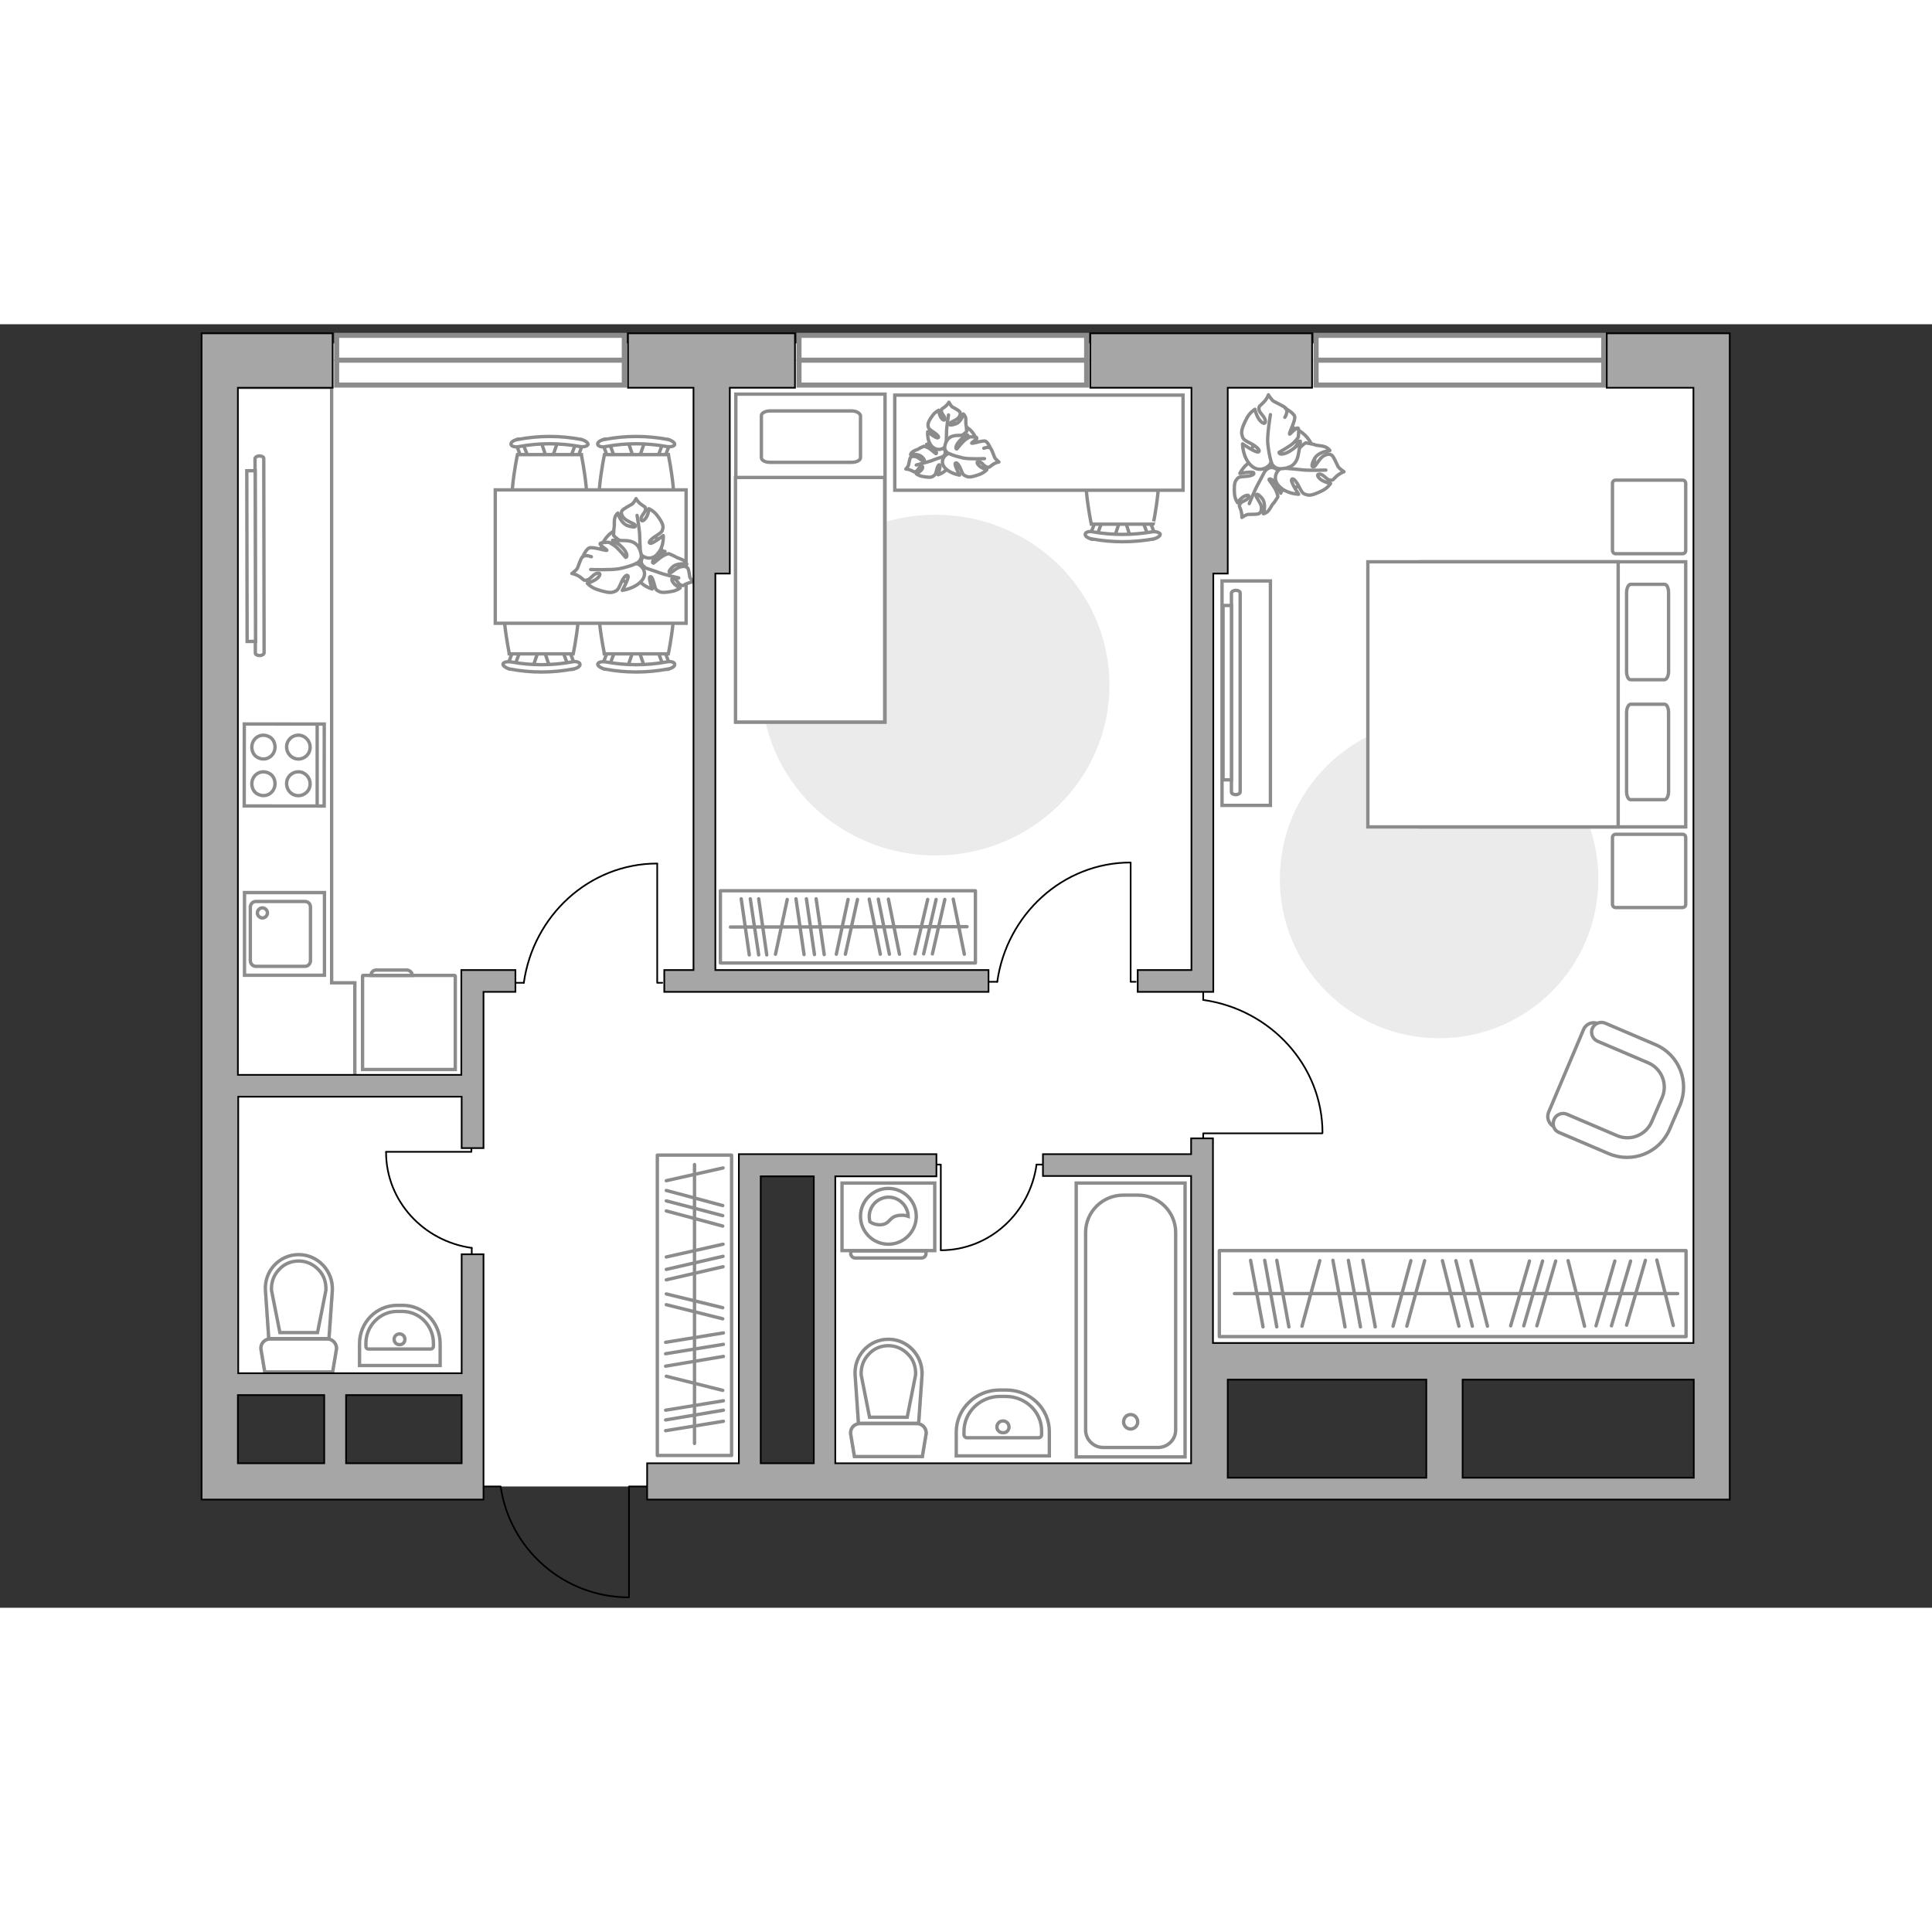 <?xml version="1.0" encoding="utf-8"?>
<!-- Generator: Adobe Illustrator 28.0.0, SVG Export Plug-In . SVG Version: 6.00 Build 0)  -->
<svg version="1.1" xmlns="http://www.w3.org/2000/svg" xmlns:xlink="http://www.w3.org/1999/xlink" x="0px" y="0px"
	 viewBox="0 0 575 382" style="enable-background:new 0 0 575 382;" xml:space="preserve" width="200" height="200">
<rect x="0" y="0" width="575" height="382" fill="#333333" stroke="none"/>
<style type="text/css">
	.st0{fill:#FFFFFF;}
	.st1{fill:#FFFFFF;stroke:#8C8C8C;stroke-width:1.5;stroke-linecap:round;stroke-miterlimit:10;}
	.st2{fill:none;stroke:#8C8C8C;stroke-miterlimit:10;}
	.st3{fill:#FFFFFF;stroke:#8C8C8C;stroke-miterlimit:10;}
	.st4{fill:none;stroke:#000000;stroke-width:0.5;stroke-linecap:round;stroke-linejoin:round;stroke-miterlimit:10;}
	.st5{fill:#EBEBEB;}
	.st6{fill:#FFFFFF;stroke:#8C8C8C;stroke-linecap:round;stroke-linejoin:round;stroke-miterlimit:10;}
	.st7{fill:none;stroke:#8C8C8C;stroke-linecap:round;stroke-linejoin:round;stroke-miterlimit:10;}
	.st8{opacity:0.5;}
	.st9{fill:#FFFFFF;stroke:#8C8C8C;stroke-linecap:square;stroke-miterlimit:10;}
	.st10{fill-rule:evenodd;clip-rule:evenodd;fill:#FFFFFF;fill-opacity:0.1;stroke:#8C8C8C;stroke-miterlimit:10;}
	.st11{fill:#A6A6A6;stroke:#000000;stroke-width:0.5;stroke-miterlimit:10;}
</style>
<g id="bg_1_">
	<g>
		<rect x="68.9" y="5.7" class="st0" width="439.5" height="242.8"/>
		<rect x="63.8" y="241.6" class="st0" width="158.4" height="73.8"/>
		<rect x="139.9" y="308.6" class="st0" width="82.3" height="37.3"/>
		<rect x="356.7" y="237.7" class="st0" width="150" height="70.9"/>
		<rect x="244.4" y="244.7" class="st0" width="114.4" height="98.6"/>
	</g>
</g>
<g id="windows_1_">
	<g>
		<rect x="100.2" y="3.3" class="st1" width="85.6" height="14.8"/>
		<line class="st1" x1="100.2" y1="10.7" x2="185.8" y2="10.7"/>
	</g>
	<g>
		<rect x="237.8" y="3.3" class="st1" width="85.6" height="14.8"/>
		<line class="st1" x1="237.8" y1="10.7" x2="323.4" y2="10.7"/>
	</g>
	<g>
		<rect x="391.7" y="3.3" class="st1" width="85.6" height="14.8"/>
		<line class="st1" x1="391.7" y1="10.7" x2="477.3" y2="10.7"/>
	</g>
</g>
<g id="furniture_1_">
	<polyline class="st2" points="105.6,223.4 105.6,196 98.7,196 98.7,18.8 70.8,18.8 	"/>
	<g>
		<path id="Vector_37_00000007405153290107598780000012028862040333620925_" class="st3" d="M460.9,234.5l10.4-24.6
			c0.7-1.7,2.7-2.5,4.3-1.7l17,7.2c6.2,2.6,9.1,9.8,6.5,16l-3.5,8.2c-2.6,6.2-9.8,9.1-16,6.5l-17-7.2
			C461,238.1,460.2,236.2,460.9,234.5z"/>
		<path id="Vector_38_00000067927189228151576590000011540027959307545750_" class="st3" d="M462.5,236.7c0.6-1.5,2.4-2.2,3.8-1.6
			l15,6.4c4,1.7,8.6-0.2,10.3-4.2l3.1-7.2c1.7-4-0.2-8.6-4.2-10.3l-15-6.4c-1.5-0.6-2.2-2.4-1.6-3.8c0.6-1.5,2.4-2.2,3.8-1.6l15,6.4
			c7,3,10.2,11,7.3,18l-3.1,7.2c-3,7-11,10.2-18,7.3l-15-6.4C462.5,239.9,461.9,238.3,462.5,236.7z"/>
	</g>
	<g id="Group_34_00000137831611521226999770000006556257209968308644_">
		<path id="Vector_158_00000157270814445199988370000002617491230315942528_" class="st4" d="M195.6,160.6l0,35.4l1.5,0"/>
		<path id="Vector_159_00000127035043659619465980000011846230513044421549_" class="st4" d="M153.5,196h2.4"/>
		<path id="Vector_160_00000150814601366103682100000005725980358379119790_" class="st4" d="M155.9,196c2.8-20,19.5-35.5,39.7-35.5
			"/>
	</g>
	<g id="Group_34_00000083789695154010463380000012514822968355062912_">
		<path id="Vector_158_00000070809490573652324100000004828282343320058249_" class="st4" d="M114.9,246.3h25.4v-1.1"/>
		<path id="Vector_159_00000003793719755140043960000006610524472210405527_" class="st4" d="M140.4,276.6v-1.7"/>
		<path id="Vector_160_00000152239942122919219090000002233965627767192962_" class="st4" d="M140.4,274.9
			c-14.4-2-25.5-14-25.5-28.5"/>
	</g>
	<g id="Group_34_00000173879508146197532110000010759468799587452039_">
		<path id="Vector_158_00000056406070115600695340000000656960141878473399_" class="st4" d="M280,275.5v-25.4h-1.1"/>
		<path id="Vector_159_00000078750531722892039670000002207780140201238714_" class="st4" d="M310.2,250.1h-1.7"/>
		<path id="Vector_160_00000075859836819957293820000005868542172140520345_" class="st4" d="M308.5,250.1
			c-2,14.4-14,25.5-28.5,25.5"/>
	</g>
	<path id="Vector_00000088126704970183300850000002049288892392499074_" class="st5" d="M428.3,212.5c26.2,0,47.4-21.2,47.4-47.4
		c0-26.2-21.2-47.4-47.4-47.4c-26.2,0-47.4,21.2-47.4,47.4C380.9,191.3,402.1,212.5,428.3,212.5z"/>
	<g>
		<g>
			<g id="Group_2_00000114057547529518600510000002501115258504001964_">
				<g id="Group_3_00000096054814771709922530000005303808257170582206_">
					<path id="Vector_10_00000042697316630406273060000000000744941084025996_" class="st3" d="M191.9,34.9l-1.8,5.3h-1.4l-1.8-5.3
						H191.9z"/>
				</g>
				<g id="Group_4_00000114065387809912064820000017911410301990401442_">
					<path id="Vector_11_00000139981666541809716670000012416055559936438179_" class="st3" d="M181.8,40c-0.5,0-0.9-0.3-1-0.6
						l-1.6-4.3c-0.2-0.4,0.2-0.8,0.7-0.9c0.6-0.1,1.2,0.2,1.2,0.5l1.6,4.3c0.2,0.4-0.2,0.8-0.7,0.9C182,40,182,40,181.8,40z"/>
				</g>
				<g id="Group_5_00000152226205336288338250000012880654390794886311_">
					<path id="Vector_12_00000064348626884980689080000007833440674350627769_" class="st3" d="M196.9,40c-0.1,0-0.2,0-0.3,0
						c-0.6-0.1-0.9-0.5-0.7-0.9l1.6-4.3c0.2-0.4,0.7-0.6,1.3-0.5c0.6,0.1,0.9,0.5,0.7,0.9l-1.6,4.3C197.8,39.8,197.4,40,196.9,40z"
						/>
				</g>
				<path id="Vector_13_00000141416289877839806010000004789708725032042662_" class="st3" d="M198.9,61c-3.3,3.3-15.6,3.3-19,0
					c-3.9-3.9,0-22.2,0-22.2h19C198.9,38.8,202.8,57,198.9,61z"/>
				<path id="Vector_14_00000170988153768807510860000015295820562528167300_" class="st3" d="M198.4,36.4c-6-1.1-12.1-1.1-18.1,0
					c-1.2,0.3-2.3-0.1-2.4-0.6c-0.2-0.6,0.7-1.3,2-1.5c6.2-1.2,12.7-1.2,18.9,0c1.2,0.3,2.1,1,2,1.5
					C200.7,36.3,199.6,36.6,198.4,36.4z"/>
			</g>
			<g id="Group_2_00000129199291052120170760000012344319737761365395_">
				<g id="Group_3_00000064323286982713086610000004256092833782198946_">
					<path id="Vector_10_00000028327045995494006870000000481668384231553434_" class="st3" d="M166,34.9l-1.8,5.3h-1.4l-1.8-5.3
						H166z"/>
				</g>
				<g id="Group_4_00000052062540787125760190000007660126310713566389_">
					<path id="Vector_11_00000129902381162549834820000004559237178706953386_" class="st3" d="M156,40c-0.5,0-0.9-0.3-1-0.6
						l-1.6-4.3c-0.2-0.4,0.2-0.8,0.7-0.9c0.6-0.1,1.2,0.2,1.2,0.5L157,39c0.2,0.4-0.2,0.8-0.7,0.9C156.1,40,156.1,40,156,40z"/>
				</g>
				<g id="Group_5_00000031174409006981423170000004728033666136099226_">
					<path id="Vector_12_00000106838912061848972090000012317429287621564607_" class="st3" d="M171,40c-0.1,0-0.2,0-0.3,0
						c-0.6-0.1-0.9-0.5-0.7-0.9l1.6-4.3c0.2-0.4,0.7-0.6,1.3-0.5c0.6,0.1,0.9,0.5,0.7,0.9l-1.6,4.3C171.9,39.8,171.5,40,171,40z"/>
				</g>
				<path id="Vector_13_00000135659307668624348900000000385330852096377734_" class="st3" d="M173,61c-3.3,3.3-15.6,3.3-19,0
					c-3.9-3.9,0-22.2,0-22.2h19C173,38.8,176.9,57,173,61z"/>
				<path id="Vector_14_00000078047247529226343730000005467053882733054349_" class="st3" d="M172.6,36.4c-6-1.1-12.1-1.1-18.1,0
					c-1.2,0.3-2.3-0.1-2.4-0.6c-0.2-0.6,0.7-1.3,2-1.5c6.2-1.2,12.7-1.2,18.9,0c1.2,0.3,2.1,1,2,1.5
					C174.8,36.3,173.7,36.6,172.6,36.4z"/>
			</g>
			<g id="Group_2_00000174595192080888442610000006745630169559605889_">
				<g id="Group_3_00000183210965232931072910000011213314375656890779_">
					<path id="Vector_10_00000158015653381938184170000018238319567482804365_" class="st3" d="M158.6,102l1.8-5.3h1.4l1.8,5.3
						H158.6z"/>
				</g>
				<g id="Group_4_00000163045639865776569880000009140113842733031087_">
					<path id="Vector_11_00000090265411089896184560000003776790768498919850_" class="st3" d="M168.6,96.9c0.5,0,0.9,0.3,1,0.6
						l1.6,4.3c0.2,0.4-0.2,0.8-0.7,0.9c-0.6,0.1-1.2-0.2-1.2-0.5l-1.6-4.3c-0.2-0.4,0.2-0.8,0.7-0.9
						C168.5,96.9,168.5,96.9,168.6,96.9z"/>
				</g>
				<g id="Group_5_00000122711610298107951100000008351822040466943406_">
					<path id="Vector_12_00000042717242385487325350000016942941267954200969_" class="st3" d="M153.6,96.9c0.1,0,0.2,0,0.3,0
						c0.6,0.1,0.9,0.5,0.7,0.9l-1.6,4.3c-0.2,0.4-0.7,0.6-1.3,0.5c-0.6-0.1-0.9-0.5-0.7-0.9l1.6-4.3
						C152.7,97.1,153.1,96.9,153.6,96.9z"/>
				</g>
				<path id="Vector_13_00000008830686898568797930000005661351465745497278_" class="st3" d="M151.6,75.9c3.3-3.3,15.6-3.3,19,0
					c3.9,3.9,0,22.2,0,22.2h-19C151.6,98.1,147.7,79.9,151.6,75.9z"/>
				<path id="Vector_14_00000155113082087871865560000011369264964645747114_" class="st3" d="M152.1,100.5c6,1.1,12.1,1.1,18.1,0
					c1.2-0.3,2.3,0.1,2.4,0.6c0.2,0.6-0.7,1.3-2,1.5c-6.2,1.2-12.7,1.2-18.9,0c-1.2-0.3-2.1-1-2-1.5
					C149.8,100.6,150.9,100.3,152.1,100.5z"/>
			</g>
			<g id="Group_2_00000139981787474653936810000001223366898827421057_">
				<g id="Group_3_00000087376456362639004350000017115656257053260160_">
					<path id="Vector_10_00000050625919841013166950000015549416807820397210_" class="st3" d="M186.8,102l1.8-5.3h1.4l1.8,5.3
						H186.8z"/>
				</g>
				<g id="Group_4_00000011725970028079549670000015214061557053302400_">
					<path id="Vector_11_00000168833567043476124870000005216969521747559816_" class="st3" d="M196.9,96.9c0.5,0,0.9,0.3,1,0.6
						l1.6,4.3c0.2,0.4-0.2,0.8-0.7,0.9c-0.6,0.1-1.2-0.2-1.2-0.5l-1.6-4.3c-0.2-0.4,0.2-0.8,0.7-0.9
						C196.7,96.9,196.8,96.9,196.9,96.9z"/>
				</g>
				<g id="Group_5_00000028317776398286226530000013708955532629281152_">
					<path id="Vector_12_00000148644582670248702490000011610585479054393223_" class="st3" d="M181.8,96.9c0.1,0,0.2,0,0.3,0
						c0.6,0.1,0.9,0.5,0.7,0.9l-1.6,4.3c-0.2,0.4-0.7,0.6-1.3,0.5c-0.6-0.1-0.9-0.5-0.7-0.9l1.6-4.3
						C180.9,97.1,181.4,96.9,181.8,96.9z"/>
				</g>
				<path id="Vector_13_00000067932405603583487610000013329152631527690673_" class="st3" d="M179.9,75.9c3.3-3.3,15.6-3.3,19,0
					c3.9,3.9,0,22.2,0,22.2h-19C179.9,98.1,175.9,79.9,179.9,75.9z"/>
				<path id="Vector_14_00000165950405780650931850000009488624012696135832_" class="st3" d="M180.3,100.5c6,1.1,12.1,1.1,18.1,0
					c1.2-0.3,2.3,0.1,2.4,0.6c0.2,0.6-0.7,1.3-2,1.5c-6.2,1.2-12.7,1.2-18.9,0c-1.2-0.3-2.1-1-2-1.5
					C178,100.6,179.1,100.3,180.3,100.5z"/>
			</g>
		</g>
		<path id="Vector_35_00000080895985303803257950000009379112474591808923_" class="st3" d="M147.4,49.3h56.8V89h-45.9h-10.9V49.3z"
			/>
	</g>
	<path id="Vector_00000062885463878644307380000006621404158922541197_" class="st5" d="M278.4,158.1c-28.6,0-51.8-22.7-51.8-50.7
		c0-28,23.2-50.7,51.8-50.7c28.6,0,51.8,22.7,51.8,50.7C330.2,135.4,307,158.1,278.4,158.1z"/>
	<g>
		<g id="Group_10_00000036934575429739182770000013468107064976480900_">
			<g id="Group_11_00000051357552350066679510000006822076295790473893_">
				<path id="Vector_20_00000111181155970094015820000015817088857916477603_" class="st3" d="M336.4,63.3l-1.6-5.1h-1.4l-1.7,5.1
					L336.4,63.3z"/>
			</g>
			<g id="Group_12_00000179621667232698409810000013964209600050589072_">
				<path id="Vector_21_00000155118729628587913360000001612921202746642828_" class="st3" d="M326.8,58.3c-0.5,0-0.9,0.3-0.9,0.6
					l-1.6,4.2c-0.2,0.4,0.2,0.8,0.7,0.9c0.6,0.1,1.1-0.2,1.2-0.5l1.6-4.2c0.2-0.4-0.2-0.8-0.7-0.9C326.9,58.3,326.8,58.3,326.8,58.3
					z"/>
			</g>
			<g id="Group_13_00000075841901504284638770000014613352218832311479_">
				<path id="Vector_22_00000085221272692847568800000000728816542247074689_" class="st3" d="M341.3,58.3c-0.1,0-0.2,0-0.3,0
					c-0.6,0.1-0.9,0.5-0.7,0.9l1.6,4.2c0.2,0.4,0.7,0.6,1.3,0.5c0.6-0.1,0.9-0.5,0.7-0.9l-1.6-4.2C342.1,58.5,341.8,58.3,341.3,58.3
					z"/>
			</g>
			<path id="Vector_23_00000089571486740667549960000011684504111272556181_" class="st3" d="M343.2,38c-3.2-3.2-15.1-3.2-18.4,0
				c-3.8,3.8,0,21.5,0,21.5l18.4,0C343.2,59.5,347,41.8,343.2,38z"/>
			<path id="Vector_24_00000003086725973559266500000004897339528657449609_" class="st3" d="M342.8,61.8c-5.8,1-11.7,1-17.5,0
				c-1.2-0.3-2.2,0.1-2.3,0.6c-0.2,0.6,0.7,1.3,2,1.5c6,1.1,12.2,1.1,18.3,0c1.2-0.3,2.1-0.9,2-1.5
				C344.9,61.9,343.9,61.6,342.8,61.8z"/>
		</g>
		<path id="Vector_36_00000080908483805064868910000009039722148037456004_" class="st3" d="M266.3,49.4l85.8,0V21.1l-69.4,0
			l-16.4,0L266.3,49.4z"/>
	</g>
	<g>
		<path id="Vector_60_00000044884333288003148470000011320888629784026764_" class="st3" d="M277.6,39.7c-2-3.2-1-7.3,2.4-9.2
			c3.4-1.9,7.8-0.9,9.8,2.2c2,3.2,1,7.3-2.4,9.2C284.1,43.9,279.7,42.9,277.6,39.7z"/>
		<path class="st6" d="M280.6,39.4c0,0,1.1-0.6,0.6-1.9c-0.5-1.2-1.3-2.3-3.3-2.1c-2,0.2-2.1,0.3-2.1,0.3s1.8,1,2.5,1.8
			c0.7,0.9,0.3,1.1,0.2,1c-0.1,0-1.5-1.4-2.4-1.8s-1.1-0.4-1.1-0.4s-1.4,0.6-1.6,0.8c-0.2,0.2-1.2,0.4-1.7,0.8
			c-0.6,0.4-0.7,0.9-0.7,0.9s2.3-0.4,3.4,0.7c1.1,1.1,0.7,1.3,0.4,1.3c-0.3,0-1.4-1.2-2.3-1.4c-0.9-0.2-1.4,0-1.6,0.4
			c-0.2,0.4-0.4,1.7-0.5,2.1c-0.1,0.4-0.8,1.2-0.8,1.2s0.7,0,1.6,0.4c0.9,0.4,0.8,0.6,1.4,0.3c0.7-0.3,0.9-1.4,1.6-1.5
			s0.4,0.8-0.2,1.3c-0.6,0.6-1.3,0.9-1.3,0.9s0.7,0.6,1.9,0.8c1.1,0.2,2.4,0.4,3,0c0.6-0.4,0.8-0.4,1.1-1.7c0.3-1.3,0.7-2,1-1.7
			s-0.5,2.9-0.5,2.9s2.2-0.7,3.2-2.4C283.2,40.7,281.6,39.4,280.6,39.4z"/>
		<path class="st7" d="M272.7,41.9c0,0,3.1-0.8,4.6-1.3c0.9-0.4,2.7-1,3.4-1.2c1-0.4,1.9-1.1,2.6-1.9"/>
		<path class="st6" d="M281.6,36.1c0,0,0.2,1.4,1.9,1.5c1.6,0.1,3.2-0.2,3.9-2.3C288,33.2,288,33,288,33s-1.9,1.4-3.2,1.7
			c-1.3,0.3-1.4-0.2-1.3-0.3c0.1-0.1,2.3-0.9,3.2-1.6c0.9-0.7,1-0.9,1-0.9s-0.1-1.7-0.2-2c-0.1-0.3,0-1.4-0.1-2.1
			c-0.2-0.7-0.7-1.1-0.7-1.1s-0.6,2.5-2.4,3c-1.8,0.6-1.9,0.1-1.7-0.2c0.2-0.3,2-0.9,2.7-1.7c0.6-0.8,0.6-1.4,0.3-1.8
			c-0.3-0.4-1.8-1.2-2.2-1.4c-0.4-0.3-1-1.4-1-1.4s-0.3,0.7-1.2,1.4c-0.9,0.7-1.1,0.5-1,1.3c0,0.8,1.1,1.5,1,2.3
			c-0.1,0.8-1,0-1.4-0.9c-0.4-0.9-0.4-1.7-0.4-1.7s-1.1,0.5-1.8,1.5c-0.8,1.1-1.5,2.2-1.4,3c0.1,0.8,0.1,1,1.5,1.9
			c1.4,0.9,2,1.7,1.4,1.8c-0.6,0.2-3-1.8-3-1.8s-0.3,2.6,1.2,4.3C278.9,38,281.1,37.1,281.6,36.1z"/>
		<path class="st7" d="M282.3,27c0,0-0.6,3.5-0.6,5.2c0,1.1-0.1,3.1-0.1,4c0,1.2,0.3,2.4,0.9,3.5"/>
		<g>
			<path class="st6" d="M292.8,36.9c1.1-0.4,1.7-0.3,2.1,0.1c0.3,0.4,0.9,2.1,1.1,2.6c0.2,0.5,1.3,1.4,1.3,1.4s-0.9,0.1-1.9,0.8
				c-1,0.7-0.8,0.9-1.7,0.7c-0.9-0.2-1.4-1.5-2.4-1.6c-1-0.1-0.3,1,0.6,1.6c0.9,0.6,1.8,0.8,1.8,0.8s-0.8,0.9-2.2,1.4
				c-1.4,0.5-2.9,1-3.8,0.6s-1.1-0.4-1.7-2c-0.6-1.6-1.4-2.4-1.7-1.9c-0.3,0.5,1.3,3.5,1.3,3.5s-2.9-0.4-4.5-2.3
				c-1.5-1.9,0.1-3.9,1.3-4.1c0,0-1.5-0.6-1.2-2.2c0.3-1.6,1.1-3.1,3.6-3.2c2.5-0.1,2.7-0.1,2.7-0.1s-2.1,1.6-2.7,2.8
				c-0.6,1.2-0.1,1.4,0,1.3c0.1-0.1,1.5-2,2.6-2.8c1-0.7,1.3-0.8,1.3-0.8s2,0,2,0.3c0.1,0.5-1.7,1.5-1.5,1.6
				c0.3,0.2,3.3-0.9,4.1-0.6c0.8,0.4,1.5,2.1,1.5,2.1"/>
			<path class="st7" d="M293,40c0,0-4.5,0.2-6.4-0.2c-1.2-0.3-2.9-0.7-4.1-1.3"/>
		</g>
	</g>
	<g>
		<g>
			<path id="Vector_2_00000027594295725713269950000001773343975833451711_" class="st3" d="M219,118.4l44.4,0l0-97.6l-44.4,0
				L219,118.4z"/>
			<path id="Vector_3_00000088842429495500437110000017861527573596086444_" class="st3" d="M263.3,118.4l-44.4,0l0-72.8l39.1,0
				l5.3,0v9.9L263.3,118.4z"/>
			<path id="Vector_4_00000065065308545504301420000012959400349374392964_" class="st7" d="M253.5,25.8l-24.3,0
				c-1.4,0-2.6,0.6-2.6,1.4v12.5c0,0.8,1.1,1.4,2.6,1.4l24.3,0c1.4,0,2.6-0.6,2.6-1.4V27.2C255.9,26.4,254.8,25.8,253.5,25.8z"/>
		</g>
	</g>
	<g>
		<path id="Vector_98_00000095300988164835568680000014582469144986914179_" class="st3" d="M422.7,70.7v78.9h79V70.7H422.7z"/>
		<path id="Vector_99_00000119833151290371238020000005015938639976364682_" class="st3" d="M407.1,149.6V70.7h74.5v69.6v9.3h-10.1
			L407.1,149.6z"/>
		<path id="Vector_100_00000026869878289192080320000010997130566718131104_" class="st7" d="M496.6,103.3V79.9
			c0-1.4-0.5-2.5-1.2-2.5h-10.1c-0.6,0-1.2,1.1-1.2,2.5v23.4c0,1.4,0.5,2.5,1.2,2.5h10.1C496.1,105.7,496.6,104.6,496.6,103.3z"/>
		<path id="Vector_101_00000071523145650763885260000010513889807467906456_" class="st7" d="M496.6,139v-23.4
			c0-1.4-0.5-2.5-1.2-2.5h-10.1c-0.6,0-1.2,1.1-1.2,2.5V139c0,1.4,0.5,2.5,1.2,2.5h10.1C496.1,141.4,496.6,140.4,496.6,139z"/>
	</g>
	<path id="Vector_5_00000017483483189626086690000011546534978579685526_" class="st6" d="M480.9,68.3h19.8c0.6,0,1-0.4,1-1V47.4
		c0-0.6-0.4-1-1-1h-19.8c-0.6,0-1,0.4-1,1v19.8C479.9,67.9,480.3,68.3,480.9,68.3z"/>
	<path id="Vector_5_00000121246112787881134600000004335382780954425229_" class="st6" d="M480.9,173.6h19.8c0.6,0,1-0.4,1-1v-19.8
		c0-0.6-0.4-1-1-1l-19.8,0c-0.6,0-1,0.4-1,1v19.8C479.9,173.2,480.3,173.6,480.9,173.6z"/>
	<g>
		<rect x="362.9" y="275.7" class="st7" width="138.9" height="25.6"/>
		<line class="st7" x1="396.7" y1="278.6" x2="400.3" y2="298.4"/>
		<line class="st7" x1="380" y1="278.6" x2="383.6" y2="298.4"/>
		<line class="st7" x1="376.4" y1="278.6" x2="380" y2="298.4"/>
		<line class="st7" x1="372.2" y1="278.6" x2="375.9" y2="298.4"/>
		<line class="st7" x1="401.3" y1="278.6" x2="404.9" y2="298.4"/>
		<line class="st7" x1="455.2" y1="278.8" x2="449.6" y2="298.1"/>
		<line class="st7" x1="480.6" y1="278.8" x2="475" y2="298.1"/>
		<line class="st7" x1="485.3" y1="278.8" x2="479.6" y2="298.1"/>
		<line class="st7" x1="489.7" y1="278.6" x2="484.1" y2="297.9"/>
		<line class="st7" x1="459.1" y1="278.8" x2="453.5" y2="298.1"/>
		<line class="st7" x1="463" y1="278.8" x2="457.4" y2="298.1"/>
		<line class="st7" x1="405.6" y1="278.6" x2="409.3" y2="298.4"/>
		<line class="st7" x1="419.9" y1="278.7" x2="414.6" y2="298.2"/>
		<line class="st7" x1="392.8" y1="278.7" x2="387.5" y2="298.2"/>
		<line class="st7" x1="424" y1="278.7" x2="418.7" y2="298.2"/>
		<line class="st7" x1="429.3" y1="278.7" x2="434.2" y2="298.2"/>
		<line class="st7" x1="437.8" y1="278.7" x2="442.7" y2="298.2"/>
		<line class="st7" x1="466.7" y1="278.7" x2="471.6" y2="298.2"/>
		<line class="st7" x1="433.3" y1="278.7" x2="438.2" y2="298.2"/>
		<line class="st7" x1="493.1" y1="278.5" x2="498" y2="298"/>
		<line class="st7" x1="367.4" y1="288.5" x2="499.3" y2="288.5"/>
	</g>
	<g>
		
			<rect x="162" y="280.9" transform="matrix(1.705943e-10 -1 1 1.705943e-10 -85.265 498.68)" class="st7" width="89.4" height="22.1"/>
		<line class="st7" x1="198.1" y1="310.1" x2="215.3" y2="307.2"/>
		<line class="st7" x1="198.1" y1="323.2" x2="215.3" y2="320.4"/>
		<line class="st7" x1="198.1" y1="326.1" x2="215.3" y2="323.2"/>
		<line class="st7" x1="198.1" y1="329.3" x2="215.3" y2="326.5"/>
		<line class="st7" x1="198.1" y1="306.4" x2="215.3" y2="303.6"/>
		<line class="st7" x1="198.3" y1="263.9" x2="215.1" y2="268.4"/>
		<line class="st7" x1="198.3" y1="260.9" x2="215.1" y2="265.3"/>
		<line class="st7" x1="198.3" y1="257.8" x2="215.1" y2="262.3"/>
		<line class="st7" x1="198.1" y1="303" x2="215.3" y2="300.2"/>
		<line class="st7" x1="198.3" y1="291.8" x2="215.1" y2="296"/>
		<line class="st7" x1="198.3" y1="313.1" x2="215.1" y2="317.3"/>
		<line class="st7" x1="198.3" y1="288.6" x2="215.1" y2="292.7"/>
		<line class="st7" x1="198.3" y1="284.4" x2="215.2" y2="280.5"/>
		<line class="st7" x1="198.3" y1="277.6" x2="215.2" y2="273.8"/>
		<line class="st7" x1="198.3" y1="254.9" x2="215.2" y2="251.1"/>
		<line class="st7" x1="198.3" y1="281.3" x2="215.2" y2="277.4"/>
		<line class="st7" x1="206.7" y1="333.1" x2="206.7" y2="250.1"/>
	</g>
	<g>
		<rect x="214.4" y="168.6" class="st7" width="75.9" height="21.5"/>
		<line class="st7" x1="236.9" y1="171" x2="239.3" y2="187.6"/>
		<line class="st7" x1="225.8" y1="171" x2="228.2" y2="187.7"/>
		<line class="st7" x1="223.3" y1="171" x2="225.8" y2="187.7"/>
		<line class="st7" x1="220.6" y1="171" x2="223" y2="187.7"/>
		<line class="st7" x1="240" y1="171" x2="242.4" y2="187.6"/>
		<line class="st7" x1="276.1" y1="171.2" x2="272.3" y2="187.4"/>
		<line class="st7" x1="278.6" y1="171.2" x2="274.9" y2="187.4"/>
		<line class="st7" x1="281.2" y1="171.2" x2="277.5" y2="187.4"/>
		<line class="st7" x1="242.9" y1="171" x2="245.3" y2="187.6"/>
		<line class="st7" x1="252.4" y1="171.2" x2="248.9" y2="187.5"/>
		<line class="st7" x1="234.3" y1="171.2" x2="230.8" y2="187.5"/>
		<line class="st7" x1="255.2" y1="171.2" x2="251.6" y2="187.5"/>
		<line class="st7" x1="258.7" y1="171.1" x2="262" y2="187.5"/>
		<line class="st7" x1="264.4" y1="171.1" x2="267.7" y2="187.5"/>
		<line class="st7" x1="283.7" y1="171.1" x2="287" y2="187.5"/>
		<line class="st7" x1="261.4" y1="171.1" x2="264.7" y2="187.5"/>
		<line class="st7" x1="217.4" y1="179.4" x2="287.8" y2="179.3"/>
	</g>
	<g>
		<path id="Vector_60_00000000922633242382112010000011339482771194428058_" class="st3" d="M375.8,47.3c4.1,3.3,10.1,2.6,13.4-1.5
			c3.3-4.1,2.6-10.1-1.5-13.4c-4.1-3.3-10.1-2.6-13.4,1.5C371,38,371.6,44,375.8,47.3z"/>
		<path class="st6" d="M376.8,43.4c0,0,1.1-1.3,2.7-0.5c1.7,0.9,3,2.1,2.4,4.7c-0.6,2.6-0.7,2.7-0.7,2.7s-1-2.6-2.1-3.6
			c-1.1-1-1.5-0.6-1.4-0.4c0,0.1,1.7,2.2,2.2,3.5c0.5,1.3,0.4,1.6,0.4,1.6s-1.1,1.8-1.4,2c-0.3,0.2-0.8,1.5-1.5,2.2
			c-0.6,0.7-1.4,0.8-1.4,0.8s1-2.9-0.4-4.6c-1.4-1.7-1.8-1.2-1.8-0.8c0,0.5,1.4,2.1,1.6,3.3c0.1,1.2-0.2,1.8-0.8,2.1
			c-0.5,0.2-2.5,0.2-3.1,0.2c-0.6,0-1.9,0.9-1.9,0.9s0.1-0.9-0.3-2.2c-0.4-1.3-0.7-1.1-0.2-1.9c0.5-0.8,2.1-0.9,2.5-1.9
			c0.4-1-1-0.6-1.9,0.1c-0.9,0.7-1.4,1.5-1.4,1.5s-0.8-1.1-0.9-2.7s-0.1-3.3,0.5-4c0.6-0.8,0.7-1,2.6-1.1c1.9-0.1,3-0.6,2.6-1.1
			c-0.5-0.5-4.1,0.2-4.1,0.2s1.3-2.8,3.9-3.8C375.4,39.8,376.9,42.1,376.8,43.4z"/>
		<path class="st7" d="M371.8,53.4c0,0,1.6-4,2.6-5.8c0.6-1.1,1.8-3.4,2.3-4.3c0.7-1.3,1.8-2.4,3.1-3.1"/>
		<path class="st6" d="M381.6,42.7c0,0-1.9-0.6-1.8-2.7c0.1-2.2,0.9-4.2,3.9-4.7c3.1-0.5,3.3-0.5,3.3-0.5s-2.3,2.3-2.9,4
			c-0.6,1.6,0.1,1.8,0.2,1.7c0.1-0.1,1.6-2.9,2.8-4c1.2-1.1,1.5-1.2,1.5-1.2s2.5,0.4,2.8,0.6c0.3,0.2,2,0.2,3,0.6
			c1,0.4,1.4,1.1,1.4,1.1s-3.6,0.3-4.7,2.6c-1.1,2.2-0.5,2.4,0,2.2c0.5-0.2,1.6-2.5,2.8-3.2c1.2-0.7,2.1-0.6,2.6-0.1
			s1.4,2.6,1.7,3.2c0.3,0.6,1.8,1.6,1.8,1.6s-1,0.3-2.2,1.3c-1.1,1-0.9,1.3-2,1.2c-1.1-0.2-1.9-1.8-3.1-1.8c-1.2,0-0.2,1.4,1,2
			c1.2,0.6,2.3,0.8,2.3,0.8s-0.8,1.3-2.4,2.1c-1.6,0.8-3.4,1.6-4.5,1.3c-1.1-0.3-1.4-0.3-2.4-2.3c-1-2-2-3-2.3-2.2
			c-0.3,0.7,2.1,4.3,2.1,4.3s-3.7-0.1-5.8-2.4C378.4,45.9,380.1,43.2,381.6,42.7z"/>
		<path class="st7" d="M394.6,43.4c0,0-5.1,0.2-7.4-0.1c-1.5-0.2-4.4-0.4-5.6-0.5c-1.7-0.2-3.4-0.8-4.8-1.9"/>
		<g>
			<path class="st6" d="M382.4,27.7c0.8-1.3,0.7-2.3,0.2-2.8c-0.5-0.5-2.7-1.5-3.4-1.9c-0.7-0.3-1.7-2-1.7-2s-0.3,1.1-1.5,2.3
				c-1.1,1.2-1.4,0.9-1.3,2.1c0.2,1.2,1.9,2.1,1.9,3.5c0,1.3-1.5,0.2-2.2-1.1c-0.7-1.3-0.9-2.5-0.9-2.5s-1.5,0.9-2.4,2.6
				c-0.9,1.7-1.8,3.7-1.5,4.9c0.3,1.2,0.3,1.5,2.5,2.6c2.1,1.1,3.2,2.3,2.4,2.6c-0.8,0.3-4.7-2.4-4.7-2.4s0,4,2.5,6.4
				c2.5,2.4,5.5,0.6,6-1c0,0,0.6,2.1,2.9,2c2.4-0.1,4.6-0.9,5.2-4.2c0.6-3.3,0.6-3.5,0.6-3.5s-2.6,2.5-4.4,3.1
				c-1.8,0.6-2-0.1-1.9-0.3c0.1-0.1,3.2-1.7,4.4-2.9c1.2-1.3,1.3-1.6,1.3-1.6s0.3-2.6-0.1-2.7c-0.7-0.2-2.4,2-2.5,1.8
				c-0.2-0.4,1.9-4.2,1.5-5.3c-0.4-1.1-2.8-2.4-2.8-2.4"/>
			<path class="st7" d="M378.1,26.9c0,0-1,6-0.8,8.5c0.2,1.7,0.5,4,1.1,5.7"/>
		</g>
	</g>
	<g>
		<path id="Vector_93_00000158024474654089022140000017249654157433504945_" class="st3" d="M363.7,76.4v66.8h14.4V76.4H363.7z"/>
		<g>
			<g>
				<path class="st3" d="M366.5,80c0-0.4,0.6-0.8,1.3-0.8c0.7,0,1.3,0.3,1.3,0.8l0,59.2c0,0.4-0.6,0.8-1.3,0.8
					c-0.7,0-1.3-0.3-1.3-0.8L366.5,80z"/>
				<rect x="364" y="83.7" class="st3" width="2.5" height="51.9"/>
			</g>
		</g>
	</g>
	<g>
		<path class="st3" d="M75.9,40c0-0.4,0.6-0.8,1.3-0.8s1.3,0.3,1.3,0.7l0.1,57.9c0,0.4-0.6,0.8-1.3,0.8c-0.7,0-1.3-0.3-1.3-0.7
			L75.9,40z"/>
		
			<rect x="73.5" y="43.6" transform="matrix(1 -1.973231e-03 1.973231e-03 1 -0.136 0.148)" class="st3" width="2.5" height="50.8"/>
	</g>
	<g id="Group_34_00000121264491784013848650000001826423669054916785_">
		<path id="Vector_158_00000050624525537036827640000001136458487010978998_" class="st4" d="M336.5,160.3v35.4h1.5"/>
		<path id="Vector_159_00000010310935691318987430000006553739312067742902_" class="st4" d="M294.4,195.7h2.4"/>
		<path id="Vector_160_00000062911839550000886440000002561210325238671499_" class="st4" d="M296.8,195.7
			c2.8-20,19.5-35.5,39.7-35.5"/>
	</g>
	<g id="Group_34_00000085968107353547437360000005125957359649320121_">
		<path id="Vector_158_00000049219994832216541720000008365062434005872292_" class="st4" d="M393.5,240.8l-35.4,0l0,1.5"/>
		<path id="Vector_159_00000082357194875225445690000016203569988535213733_" class="st4" d="M358.1,198.7l0,2.4"/>
		<path id="Vector_160_00000168813813695846665030000004927592033892592035_" class="st4" d="M358.1,201.1
			c20,2.8,35.5,19.5,35.5,39.6"/>
	</g>
	<g>
		<path id="Vector_60_00000048498586611879344510000007643266219620696992_" class="st3" d="M195.7,72.7c2.6-3.9,1.3-9-3.1-11.4
			c-4.3-2.4-10-1.1-12.6,2.8c-2.6,3.9-1.3,9,3.1,11.4C187.4,77.9,193,76.7,195.7,72.7z"/>
		<path class="st6" d="M191.8,72.2c0,0-1.4-0.8-0.8-2.3c0.6-1.5,1.7-2.8,4.2-2.6c2.5,0.3,2.7,0.3,2.7,0.3s-2.4,1.2-3.2,2.2
			c-0.8,1.1-0.4,1.3-0.2,1.3c0.1,0,1.9-1.7,3.1-2.3s1.5-0.5,1.5-0.5s1.9,0.8,2.1,1c0.2,0.2,1.5,0.5,2.3,1c0.7,0.5,0.9,1.1,0.9,1.1
			s-2.9-0.5-4.3,0.9c-1.4,1.4-1,1.7-0.5,1.6c0.4,0,1.8-1.5,3-1.7c1.1-0.3,1.8,0,2.1,0.4c0.3,0.4,0.5,2.1,0.6,2.6
			c0.1,0.5,1.1,1.5,1.1,1.5s-0.9,0-2,0.5c-1.2,0.5-1,0.8-1.8,0.4c-0.8-0.3-1.1-1.7-2.1-1.9c-1-0.2-0.5,0.9,0.3,1.7
			c0.8,0.7,1.6,1.1,1.6,1.1s-1,0.8-2.4,1c-1.5,0.3-3.1,0.5-3.9,0c-0.8-0.4-1-0.5-1.4-2.2c-0.4-1.6-0.9-2.5-1.3-2.1
			c-0.4,0.4,0.7,3.6,0.7,3.6s-2.9-0.8-4.1-2.9C188.5,73.9,190.5,72.3,191.8,72.2z"/>
		<path class="st7" d="M202,75.5c0,0-4.1-0.9-5.9-1.6c-1.2-0.4-3.4-1.2-4.4-1.5c-1.3-0.5-2.5-1.3-3.4-2.3"/>
		<path class="st6" d="M190.5,68.2c0,0-0.3,1.7-2.4,1.8c-2.1,0.1-4.1-0.3-5-2.9c-0.9-2.6-0.8-2.8-0.8-2.8s2.5,1.8,4.1,2.1
			c1.6,0.3,1.7-0.3,1.6-0.4c-0.1-0.1-2.9-1.1-4.1-2c-1.2-0.9-1.3-1.2-1.3-1.2s0.1-2.2,0.2-2.5c0.1-0.3-0.1-1.7,0.2-2.7
			c0.2-0.9,0.9-1.4,0.9-1.4s0.7,3,3,3.8c2.3,0.7,2.4,0.2,2.1-0.3c-0.3-0.4-2.6-1.1-3.4-2.1s-0.8-1.7-0.4-2.2
			c0.4-0.5,2.3-1.5,2.8-1.8c0.6-0.3,1.3-1.7,1.3-1.7s0.4,0.9,1.5,1.7c1.1,0.9,1.4,0.6,1.3,1.6s-1.5,1.9-1.3,2.9c0.2,1,1.3,0,1.8-1.1
			c0.5-1.1,0.5-2.1,0.5-2.1s1.4,0.6,2.4,1.9c1,1.3,2,2.8,1.8,3.8c-0.2,1-0.2,1.2-1.9,2.3c-1.8,1.1-2.6,2.1-1.9,2.3
			c0.7,0.2,3.9-2.3,3.9-2.3s0.3,3.2-1.6,5.3C194,70.6,191.2,69.4,190.5,68.2z"/>
		<path class="st7" d="M189.6,56.9c0,0,0.8,4.4,0.8,6.4c0,1.3,0.2,3.9,0.2,4.9c0,1.5-0.4,3-1.2,4.3"/>
		<g>
			<path class="st6" d="M176,69.2c-1.4-0.5-2.2-0.4-2.7,0.1c-0.5,0.5-1.1,2.5-1.4,3.2c-0.2,0.6-1.7,1.7-1.7,1.7s1.1,0.1,2.4,1
				c1.3,0.9,1,1.2,2.2,0.9c1.1-0.3,1.8-1.9,3.1-2c1.3-0.1,0.4,1.3-0.8,2c-1.2,0.7-2.3,1-2.3,1s1,1.2,2.8,1.8
				c1.8,0.6,3.8,1.2,4.9,0.8s1.4-0.5,2.2-2.4c0.8-2,1.8-3,2.2-2.4c0.4,0.6-1.7,4.3-1.7,4.3s3.8-0.5,5.8-2.9c2-2.4-0.1-4.8-1.7-5.1
				c0,0,1.9-0.7,1.5-2.8c-0.4-2-1.4-3.9-4.6-4s-3.5-0.1-3.5-0.1s2.7,1.9,3.5,3.4c0.8,1.5,0.1,1.7,0,1.7c-0.1-0.1-2-2.5-3.3-3.5
				c-1.4-0.9-1.7-1-1.7-1s-2.5,0-2.6,0.4c-0.1,0.6,2.2,1.8,2,2c-0.3,0.2-4.3-1.2-5.3-0.7c-1,0.5-1.9,2.7-1.9,2.7"/>
			<path class="st7" d="M175.8,73c0,0,5.8,0.2,8.3-0.2c1.6-0.3,3.8-0.9,5.3-1.6"/>
		</g>
	</g>
</g>
<g id="plan">
	<path class="st4" d="M143.8,345.9h5.2c2.7,18.7,18.8,33,38.2,33v-33l5.8,0"/>
	<g>
		<g>
			<g>
				
					<rect x="72.4" y="119.3" transform="matrix(-8.846896e-04 1 -1 -8.846896e-04 215.87 46.696)" class="st3" width="24.4" height="23.8"/>
			</g>
			<line class="st3" x1="94.4" y1="143.4" x2="94.4" y2="119"/>
			<path class="st3" d="M85.3,136.7c0-2,1.6-3.5,3.5-3.5c1.9,0,3.5,1.6,3.5,3.6c0,2-1.6,3.5-3.5,3.5
				C86.8,140.3,85.3,138.7,85.3,136.7z"/>
			<path class="st3" d="M75.3,138.4c-1.4-3.2,1.6-6.3,4.7-4.8c0.7,0.3,1.2,0.9,1.5,1.5c1.4,3.2-1.6,6.3-4.7,4.8
				C76.1,139.6,75.6,139,75.3,138.4z"/>
			<path class="st3" d="M85.3,125.8c0-2,1.6-3.5,3.5-3.5c1.9,0,3.5,1.6,3.5,3.6c0,2-1.6,3.5-3.5,3.5
				C86.9,129.4,85.3,127.8,85.3,125.8z"/>
			<path class="st3" d="M75.3,127.5c-1.4-3.2,1.6-6.3,4.7-4.8c0.7,0.3,1.2,0.9,1.5,1.5c1.4,3.2-1.6,6.3-4.7,4.8
				C76.1,128.7,75.6,128.1,75.3,127.5z"/>
		</g>
		<g>
			<g>
				
					<rect x="72.3" y="169.6" transform="matrix(2.613084e-10 -1 1 2.613084e-10 -96.834 266.05)" class="st3" width="24.6" height="23.8"/>
			</g>
			<path class="st3" d="M74.5,189.4v-15.9c0-0.9,0.7-1.7,1.6-1.7h14.7c0.9,0,1.6,0.7,1.6,1.7v15.9c0,0.9-0.7,1.7-1.6,1.7H76.2
				C75.2,191.1,74.5,190.3,74.5,189.4z"/>
			<path class="st3" d="M79.6,175.2c0-0.8-0.7-1.5-1.5-1.5c-0.8,0-1.5,0.7-1.5,1.5c0,0.8,0.7,1.5,1.5,1.5
				C78.9,176.7,79.6,176,79.6,175.2z"/>
		</g>
	</g>
	<g>
		<path id="Vector_8_00000178906363161861071250000003244086388384333978_" class="st3" d="M108.1,193.8l27.2,0
			c0.1,0,0.2,0.1,0.2,0.2l0,27.8l-27.6,0l0-27.8C107.9,193.9,107.9,193.8,108.1,193.8z"/>
		<path id="Vector_9_00000178925350939689369080000006100264304563903420_" class="st3" d="M122.7,193.8l-12.3,0
			c0-0.9,0.7-1.6,1.6-1.6h9C121.9,192.2,122.7,192.9,122.7,193.8z"/>
	</g>
	<g>
		<g class="st8">
			<path class="st3" d="M97.4,302l-17,0c-1.7,0-3,1.5-2.7,3.2l1.1,6.6l20.2,0l1.1-6.6C100.4,303.6,99.1,302,97.4,302z"/>
			<path class="st3" d="M80,302l17.9,0l1-14.3c0.4-5.8-4.2-10.7-9.9-10.7c-5.8,0-10.3,4.9-9.9,10.7L80,302z"/>
		</g>
		<g>
			<path class="st3" d="M97.4,302l-17,0c-1.7,0-3,1.5-2.7,3.2l1.1,6.6l20.2,0l1.1-6.6C100.4,303.6,99.1,302,97.4,302z"/>
			<path class="st3" d="M88.9,276.9L88.9,276.9c-5.8,0-10.3,4.9-9.9,10.7l1,14.3l17.9,0l1-14.3C99.2,281.8,94.6,276.9,88.9,276.9z"
				/>
			<path class="st3" d="M83.3,300.1l-2.5-12.6c-0.1-2.3,0.6-4.4,2.2-6.1c1.5-1.7,3.6-2.6,5.9-2.6c2.2,0,4.3,0.9,5.9,2.6
				c1.6,1.6,2.3,3.8,2.2,6.1l-2.5,12.6L83.3,300.1z"/>
		</g>
	</g>
	<g>
		<g class="st8">
			<path class="st3" d="M272.9,327.2h-17c-1.7,0-3,1.5-2.7,3.2l1.1,6.6h20.2l1.1-6.6C275.9,328.8,274.6,327.2,272.9,327.2z"/>
			<path class="st3" d="M255.5,327.1h17.9l1-14.3c0.4-5.8-4.2-10.7-9.9-10.7c-5.8,0-10.3,4.9-9.9,10.7L255.5,327.1z"/>
		</g>
		<g>
			<path class="st3" d="M272.9,327.2h-17c-1.7,0-3,1.5-2.7,3.2l1.1,6.6h20.2l1.1-6.6C275.9,328.8,274.6,327.2,272.9,327.2z"/>
			<path class="st3" d="M264.4,302.1L264.4,302.1c-5.8,0-10.3,4.9-9.9,10.7l1,14.3h17.9l1-14.3C274.7,307,270.1,302.1,264.4,302.1z"
				/>
			<path class="st3" d="M258.8,325.3l-2.5-12.6c-0.1-2.3,0.6-4.4,2.2-6.1c1.5-1.7,3.6-2.6,5.9-2.6c2.2,0,4.3,0.9,5.9,2.6
				c1.6,1.6,2.3,3.8,2.2,6.1l-2.5,12.6H258.8z"/>
		</g>
	</g>
	<g>
		<polyline class="st9" points="320.3,255.6 320.3,337.1 352.7,337.1 352.7,255.6 320.3,255.6 		"/>
		<path class="st3" d="M338.7,259.2h-4.4c-6.2,0-11.2,5-11.2,11.1v58.8c0,2.9,2.4,5.2,5.3,5.2l16.2,0c2.9,0,5.3-2.3,5.3-5.2l0-58.8
			C349.9,264.2,344.9,259.2,338.7,259.2z"/>
		<path class="st3" d="M338.6,326.7c0-1.2-0.9-2.2-2.1-2.2c-1.2,0-2.1,1-2.1,2.2c0,1.1,0.9,2.1,2.1,2.1
			C337.6,328.8,338.6,327.9,338.6,326.7z"/>
	</g>
	<g>
		<path class="st3" d="M299.5,317.2h-2c-7.1,0-12.9,5.6-12.9,12.5v7.1l27.7,0v-7.1C312.4,322.8,306.6,317.2,299.5,317.2z"/>
		<path class="st3" d="M299.3,319.1h-1.7c-5.9,0-10.7,4.7-10.7,10.4v1c0,0.5,0.4,0.9,0.9,0.9l21.3,0c0.5,0,0.9-0.4,0.9-0.9v-1
			C310.1,323.8,305.3,319.1,299.3,319.1z"/>
		<path class="st3" d="M300.3,328.2c0-1-0.8-1.8-1.8-1.8c-1,0-1.8,0.8-1.8,1.8c0,1,0.8,1.7,1.8,1.7
			C299.5,330,300.3,329.2,300.3,328.2z"/>
	</g>
	<g>
		<path class="st3" d="M119.9,292h-1.7c-6.2,0-11.2,5.1-11.2,11.4l0,6.5l24,0l0-6.5C131,297.1,126,292,119.9,292z"/>
		<path class="st3" d="M119.7,293.8h-1.5c-5.1,0-9.3,4.3-9.3,9.5v0.9c0,0.5,0.3,0.8,0.8,0.8l18.5,0c0.4,0,0.8-0.4,0.8-0.8v-0.9
			C129,298.1,124.9,293.8,119.7,293.8z"/>
		<path class="st3" d="M120.5,302.1c0-0.9-0.7-1.6-1.6-1.6c-0.9,0-1.6,0.7-1.6,1.6c0,0.9,0.7,1.6,1.6,1.6
			C119.9,303.7,120.5,303,120.5,302.1z"/>
	</g>
	<g>
		<g>
			<path class="st3" d="M250.6,275.7l27.6,0v-20.1l-27.6,0L250.6,275.7z"/>
			<path class="st10" d="M254.5,277.9l19.8,0c0.7,0,1.3-0.6,1.3-1.3v-0.8l-22.4,0v0.8C253.2,277.3,253.8,277.9,254.5,277.9z"/>
		</g>
		<g>
			<circle class="st3" cx="264.4" cy="265.5" r="8.3"/>
			<path class="st3" d="M262.2,268c2.9-0.2,2.3-2.6,5.7-2.8c1.1-0.1,1.8,0.1,2.4,0.3c-0.1-3.1-2.7-5.7-5.8-5.7
				c-3.2,0-5.8,2.6-5.8,5.8c0,0.5,0.1,1,0.2,1.5C259.5,267.6,260.7,268.1,262.2,268z"/>
		</g>
	</g>
	<g>
		<path class="st11" d="M478.2,2.7v16.2h25.8v284.3l-143,0v0v-2.7v-58.2h-6.5v4.7l-44.1,0v6.5l44.1,0v47v2.7v0v2.8v2.5V339l-105.9,0
			v-85.4l30.1,0V247l-57.4,0v0h-1.4V339h-27.3v10.8l169.6,0v0l152.6,0v-2h0v-33.7V313V18.9h0V2.7H478.2z M242.2,339h-15.8v-85.4
			h15.8V339z M365.4,343.3v-29.2l59.1,0l0,29.2H365.4z M504.1,343.3h-68.8l0-29.2l68.8,0V343.3z"/>
		<polygon class="st11" points="354.6,71.2 354.6,192.2 338.6,192.2 338.6,198.7 354.6,198.7 354.6,198.7 361.1,198.7 361.1,74.2 
			365.4,74.2 365.4,18.9 390.5,18.9 390.5,2.7 324.5,2.7 324.5,18.9 354.6,18.9 		"/>
		<polygon class="st11" points="206.4,69.8 206.4,69.8 206.4,192.2 197.7,192.2 197.7,198.7 294.2,198.7 294.2,192.2 212.9,192.2 
			212.9,74.2 217.2,74.2 217.2,18.9 236.6,18.9 236.6,2.7 186.9,2.7 186.9,18.9 206.4,18.9 		"/>
		<path class="st11" d="M137.3,192.2L137.3,192.2l0,31.2l-66.5,0l0-204.5h5.4h22.8V2.7H76.2v0H60v16.2l0,204.5h0v6.5h0V339h0v10.8
			l77.4,0v0h6.5v0h0V339h0v-20.3h0v-6.5h0v-35.4h-6.5v35.4l-66.5,0v-82.3l66.5,0v15.3h6.5v-46.5h9.5v-6.5L137.3,192.2L137.3,192.2z
			 M103,318.7h34.4V339H103V318.7z M96.5,318.7V339H70.8v-20.3H96.5z"/>
	</g>
</g>
<g id="points">
	<path id="r1" class="st7" d="M429.3,178.2"/>
	<path id="r2" class="st7" d="M296.8,96.7"/>
	<path id="k1" class="st7" d="M135.5,143.4"/>
	<path id="s2" class="st7" d="M96.5,260.1"/>
	<path id="s1" class="st7" d="M300.3,294"/>
	<path id="h1" class="st7" d="M175.8,227.4"/>
</g>
</svg>
